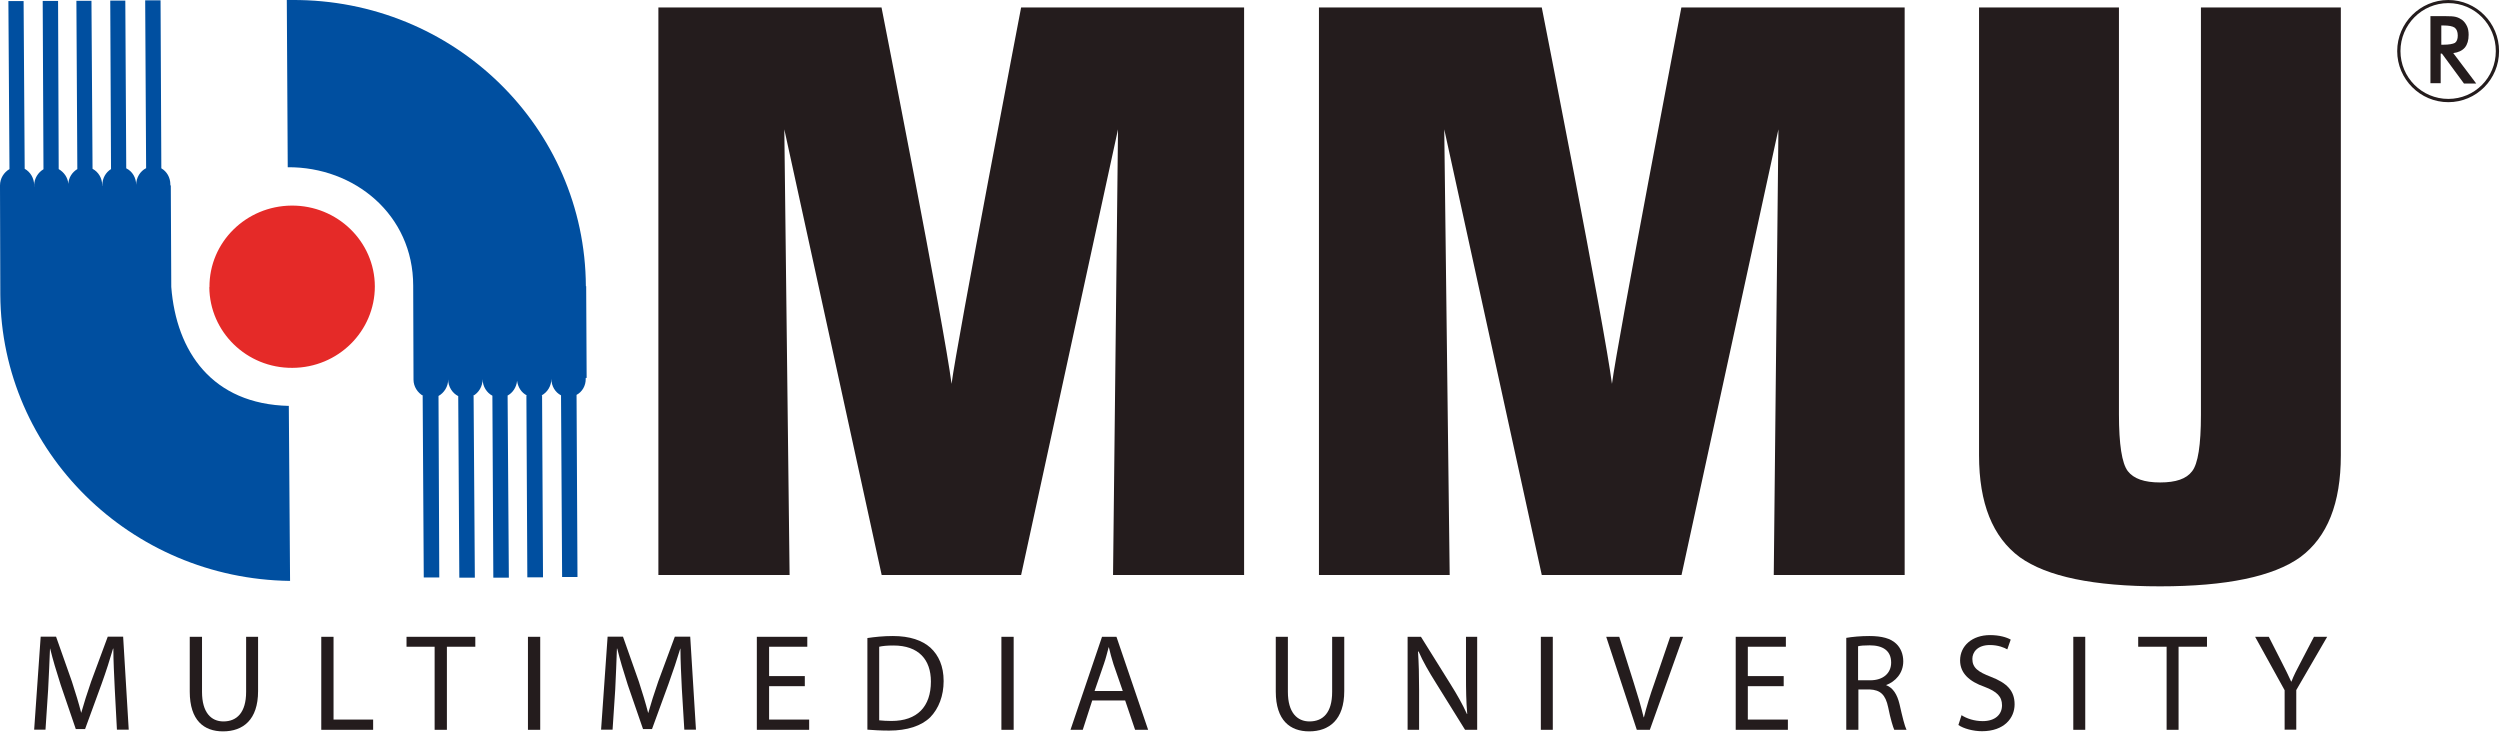 <svg viewBox="0 0 161 48" fill="none" xmlns="http://www.w3.org/2000/svg">
<g clip-path="url(#clip0_441_13150)">
<path d="M65.77 37.03H56.78L50.51 8.33L50.85 37.03H42.4V0.48H56.77C56.77 0.48 60.82 21.06 61.28 24.72C61.63 22.04 65.76 0.48 65.76 0.48H80.12V37.03H71.68L72 8.33L65.76 37.03H65.77Z" fill="#241C1D"></path>
<path d="M127.44 0.48H136.46V26.67C136.46 28.62 136.65 29.84 137.03 30.34C137.41 30.83 138.09 31.07 139.11 31.07C140.13 31.07 140.8 30.84 141.17 30.35C141.55 29.87 141.74 28.66 141.74 26.72V0.48H150.75V29.32C150.75 32.42 149.88 34.59 148.14 35.88C146.4 37.13 143.38 37.76 139.11 37.76C134.84 37.76 131.83 37.14 130.07 35.88C128.33 34.59 127.45 32.42 127.45 29.32V0.48H127.44Z" fill="#241C1D"></path>
<path d="M108.28 37.03H99.29L93.01 8.33L93.36 37.03H84.94V0.48H99.29C99.29 0.48 103.35 21.06 103.81 24.72C104.16 22.04 108.28 0.48 108.28 0.48H122.66V37.03H114.23L114.53 8.33L108.29 37.03H108.28Z" fill="#241C1D"></path>
<path d="M13.49 18.49C13.47 15.6 15.85 13.26 18.78 13.24C21.72 13.22 24.13 15.55 24.14 18.44C24.14 21.33 21.78 23.68 18.83 23.69C15.89 23.71 13.5 21.38 13.48 18.49" fill="#E52A28"></path>
<path d="M18.61 26.14C13.66 26.03 11.35 22.64 11.03 18.48L11 11.94H10.97V11.87C10.97 11.43 10.74 11.04 10.39 10.84L10.34 0.02H9.35L9.41 10.83C9.03 11.02 8.77 11.44 8.77 11.89V11.95V11.91C8.77 11.44 8.52 11.03 8.13 10.84L8.07 0.04H7.1L7.15 10.89C6.81 11.1 6.59 11.48 6.59 11.92V11.98H6.58V11.92C6.58 11.46 6.33 11.07 5.96 10.87L5.89 0.05H4.92L4.98 10.89C4.66 11.08 4.42 11.43 4.4 11.84C4.37 11.43 4.12 11.09 3.78 10.89L3.74 0.06H2.75L2.8 10.9C2.46 11.1 2.2 11.49 2.2 11.94L2.22 11.99H2.2V11.93C2.2 11.47 1.95 11.07 1.59 10.87L1.52 0.07H0.54L0.61 10.89C0.25 11.1 0 11.49 0 11.94V12.01L0.02 18.98C0.08 29.09 8.41 37.28 18.68 37.41L18.6 26.14H18.61Z" fill="#004FA0"></path>
<path d="M37.73 18.43C37.68 8.2 29.24 -0.06 18.8 -0H18.47L18.53 10.77C22.83 10.74 26.61 13.83 26.61 18.4L26.63 24.42V24.45C26.63 24.9 26.9 25.3 27.26 25.5H27.22L27.29 37.19H28.29L28.24 25.5C28.59 25.31 28.87 24.89 28.86 24.44V24.41V24.43C28.86 24.9 29.13 25.32 29.51 25.51L29.58 37.2H30.58L30.5 25.5H30.46C30.83 25.29 31.08 24.89 31.08 24.42C31.08 24.89 31.35 25.3 31.72 25.49H31.71L31.77 37.2H32.77L32.69 25.48H32.68C33.02 25.3 33.26 24.94 33.3 24.52C33.35 24.94 33.59 25.3 33.94 25.47H33.9L33.96 37.18H34.97L34.91 25.47H34.87C35.25 25.27 35.51 24.86 35.51 24.39V24.37V24.41C35.51 24.87 35.76 25.27 36.13 25.46L36.2 37.16H37.19L37.13 25.43C37.49 25.24 37.73 24.84 37.72 24.39V24.34H37.78L37.75 18.43H37.73Z" fill="#004FA0"></path>
<path d="M7.39 44.35C7.35 43.51 7.3 42.51 7.3 41.77H7.28C7.08 42.46 6.84 43.22 6.54 44.05L5.48 46.95H4.88L3.91 44.11C3.63 43.24 3.4 42.47 3.23 41.77H3.22C3.19 42.51 3.15 43.5 3.1 44.42L2.93 46.99H2.2L2.62 41H3.61L4.63 43.89C4.87 44.63 5.07 45.28 5.23 45.91C5.4 45.3 5.61 44.65 5.87 43.89L6.94 41H7.93L8.29 46.99H7.53L7.39 44.35Z" fill="#241C1D"></path>
<path d="M13.01 41.01V44.56C13.01 45.89 13.6 46.46 14.39 46.46C15.26 46.46 15.85 45.88 15.85 44.56V41.01H16.62V44.51C16.62 46.35 15.66 47.1 14.36 47.1C13.14 47.1 12.22 46.4 12.22 44.54V41.01H13.01Z" fill="#241C1D"></path>
<path d="M20.69 41.01H21.48V46.34H24.03V47H20.69V41.01Z" fill="#241C1D"></path>
<path d="M27.99 41.65H26.18V41.01H30.61V41.65H28.78V47H27.99V41.65Z" fill="#241C1D"></path>
<path d="M34.79 41.01H34V47H34.79V41.01Z" fill="#241C1D"></path>
<path d="M43.91 44.35C43.87 43.51 43.82 42.51 43.82 41.77H43.81C43.6 42.46 43.35 43.22 43.05 44.05L41.99 46.95H41.41L40.43 44.11C40.15 43.24 39.92 42.47 39.75 41.77H39.73C39.7 42.51 39.67 43.5 39.62 44.42L39.45 46.99H38.71L39.13 41H40.12L41.14 43.89C41.38 44.63 41.58 45.28 41.74 45.91H41.75C41.92 45.3 42.13 44.65 42.39 43.89L43.46 41H44.45L44.82 46.99H44.07L43.91 44.35Z" fill="#241C1D"></path>
<path d="M51.83 44.19H49.53V46.34H52.11V47H48.74V41.01H51.99V41.65H49.53V43.54H51.83V44.19Z" fill="#241C1D"></path>
<path d="M55.86 41.09C56.33 41.02 56.89 40.96 57.5 40.96C58.6 40.96 59.39 41.24 59.92 41.71C60.45 42.2 60.77 42.9 60.77 43.86C60.77 44.82 60.45 45.63 59.91 46.19C59.34 46.75 58.42 47.05 57.26 47.05C56.7 47.05 56.25 47.02 55.86 46.99V41.09ZM56.63 46.39C56.83 46.41 57.12 46.43 57.41 46.43C59.07 46.43 59.95 45.51 59.95 43.89C59.95 42.48 59.16 41.57 57.54 41.57C57.12 41.57 56.84 41.6 56.62 41.65V46.39H56.63Z" fill="#241C1D"></path>
<path d="M65.28 41.01H64.49V47H65.28V41.01Z" fill="#241C1D"></path>
<path d="M70.34 45.11L69.73 47H68.94L70.97 41.01H71.9L73.94 47H73.1L72.46 45.11H70.34ZM72.31 44.51L71.71 42.78C71.59 42.39 71.49 42.04 71.41 41.68H71.4C71.3 42.03 71.22 42.4 71.09 42.76L70.49 44.5H72.3L72.31 44.51Z" fill="#241C1D"></path>
<path d="M82.94 41.01V44.56C82.94 45.89 83.54 46.46 84.33 46.46C85.22 46.46 85.79 45.88 85.79 44.56V41.01H86.57V44.51C86.57 46.35 85.6 47.1 84.31 47.1C83.09 47.1 82.16 46.4 82.16 44.54V41.01H82.94Z" fill="#241C1D"></path>
<path d="M90.65 47V41.01H91.51L93.4 44.04C93.84 44.74 94.19 45.36 94.47 45.98H94.49C94.42 45.17 94.41 44.44 94.41 43.5V41.01H95.13V47H94.35L92.46 43.96C92.04 43.29 91.64 42.61 91.36 41.96H91.32C91.37 42.72 91.39 43.44 91.39 44.44V47H90.66H90.65Z" fill="#241C1D"></path>
<path d="M100 41.01H99.23V47H100V41.01Z" fill="#241C1D"></path>
<path d="M105.41 47L103.44 41.01H104.28L105.21 43.96C105.47 44.77 105.68 45.49 105.85 46.19H105.87C106.04 45.51 106.27 44.75 106.55 43.97L107.56 41.01H108.39L106.25 47H105.4H105.41Z" fill="#241C1D"></path>
<path d="M114.87 44.19H112.56V46.34H115.14V47H111.78V41.01H115.01V41.65H112.56V43.54H114.87V44.19Z" fill="#241C1D"></path>
<path d="M118.89 41.08C119.28 41.01 119.85 40.96 120.38 40.96C121.2 40.96 121.75 41.11 122.11 41.45C122.4 41.72 122.57 42.12 122.57 42.59C122.57 43.36 122.06 43.9 121.46 44.12C121.91 44.29 122.18 44.72 122.33 45.35C122.52 46.19 122.66 46.76 122.78 47H121.99C121.91 46.82 121.75 46.31 121.6 45.56C121.43 44.74 121.1 44.43 120.4 44.4H119.68V47H118.9V41.08H118.89ZM119.67 43.81H120.45C121.28 43.81 121.79 43.35 121.79 42.67C121.79 41.89 121.24 41.56 120.41 41.56C120.05 41.56 119.8 41.58 119.66 41.62V43.8L119.67 43.81Z" fill="#241C1D"></path>
<path d="M126.31 46.05C126.66 46.28 127.15 46.44 127.69 46.44C128.47 46.44 128.93 46.03 128.93 45.42C128.93 44.87 128.62 44.54 127.8 44.23C126.83 43.89 126.23 43.36 126.23 42.53C126.23 41.59 127.01 40.9 128.16 40.9C128.77 40.9 129.22 41.04 129.49 41.19L129.27 41.82C129.08 41.71 128.69 41.54 128.15 41.54C127.33 41.54 127.02 42.02 127.02 42.43C127.02 43.01 127.39 43.27 128.22 43.59C129.23 43.98 129.74 44.47 129.74 45.36C129.74 46.25 129.06 47.09 127.64 47.09C127.07 47.09 126.45 46.92 126.12 46.69L126.33 46.04L126.31 46.05Z" fill="#241C1D"></path>
<path d="M134.29 41.01H133.52V47H134.29V41.01Z" fill="#241C1D"></path>
<path d="M139.53 41.65H137.7V41.01H142.13V41.65H140.3V47H139.53V41.65Z" fill="#241C1D"></path>
<path d="M147.13 47V44.45L145.23 41.01H146.11L146.95 42.66C147.18 43.11 147.36 43.47 147.55 43.89H147.57C147.72 43.5 147.92 43.11 148.16 42.66L149.02 41.01H149.87L147.88 44.44V46.99H147.11L147.13 47Z" fill="#241C1D"></path>
<path d="M157.67 0C155.86 0 154.38 1.48 154.38 3.29C154.38 5.1 155.86 6.58 157.67 6.58C159.48 6.58 160.94 5.11 160.94 3.29C160.94 1.47 159.47 0 157.67 0ZM157.67 6.37C155.97 6.37 154.59 4.99 154.59 3.29C154.59 1.59 155.97 0.2 157.67 0.2C159.37 0.2 160.73 1.58 160.73 3.29C160.73 5 159.37 6.37 157.67 6.37Z" fill="#241C1D"></path>
<path d="M157.18 3.43V5.36H156.52V1.04H157.5C157.78 1.04 158.01 1.05 158.16 1.09C158.31 1.13 158.45 1.2 158.56 1.28C158.7 1.39 158.8 1.53 158.88 1.7C158.95 1.85 158.98 2.04 158.98 2.24C158.98 2.59 158.9 2.86 158.74 3.06C158.57 3.26 158.31 3.38 157.99 3.42L159.47 5.38H158.68L157.26 3.45H157.18V3.43ZM157.22 2.88H157.35C157.72 2.88 157.97 2.83 158.1 2.76C158.22 2.67 158.28 2.51 158.28 2.29C158.28 2.05 158.21 1.88 158.08 1.78C157.95 1.69 157.71 1.64 157.35 1.64H157.22V2.88Z" fill="#241C1D"></path>
</g>
<defs>
<clipPath id="clip0_441_13150">
<rect width="160.94" height="47.09" fill="white"></rect>
</clipPath>
</defs>
</svg>
